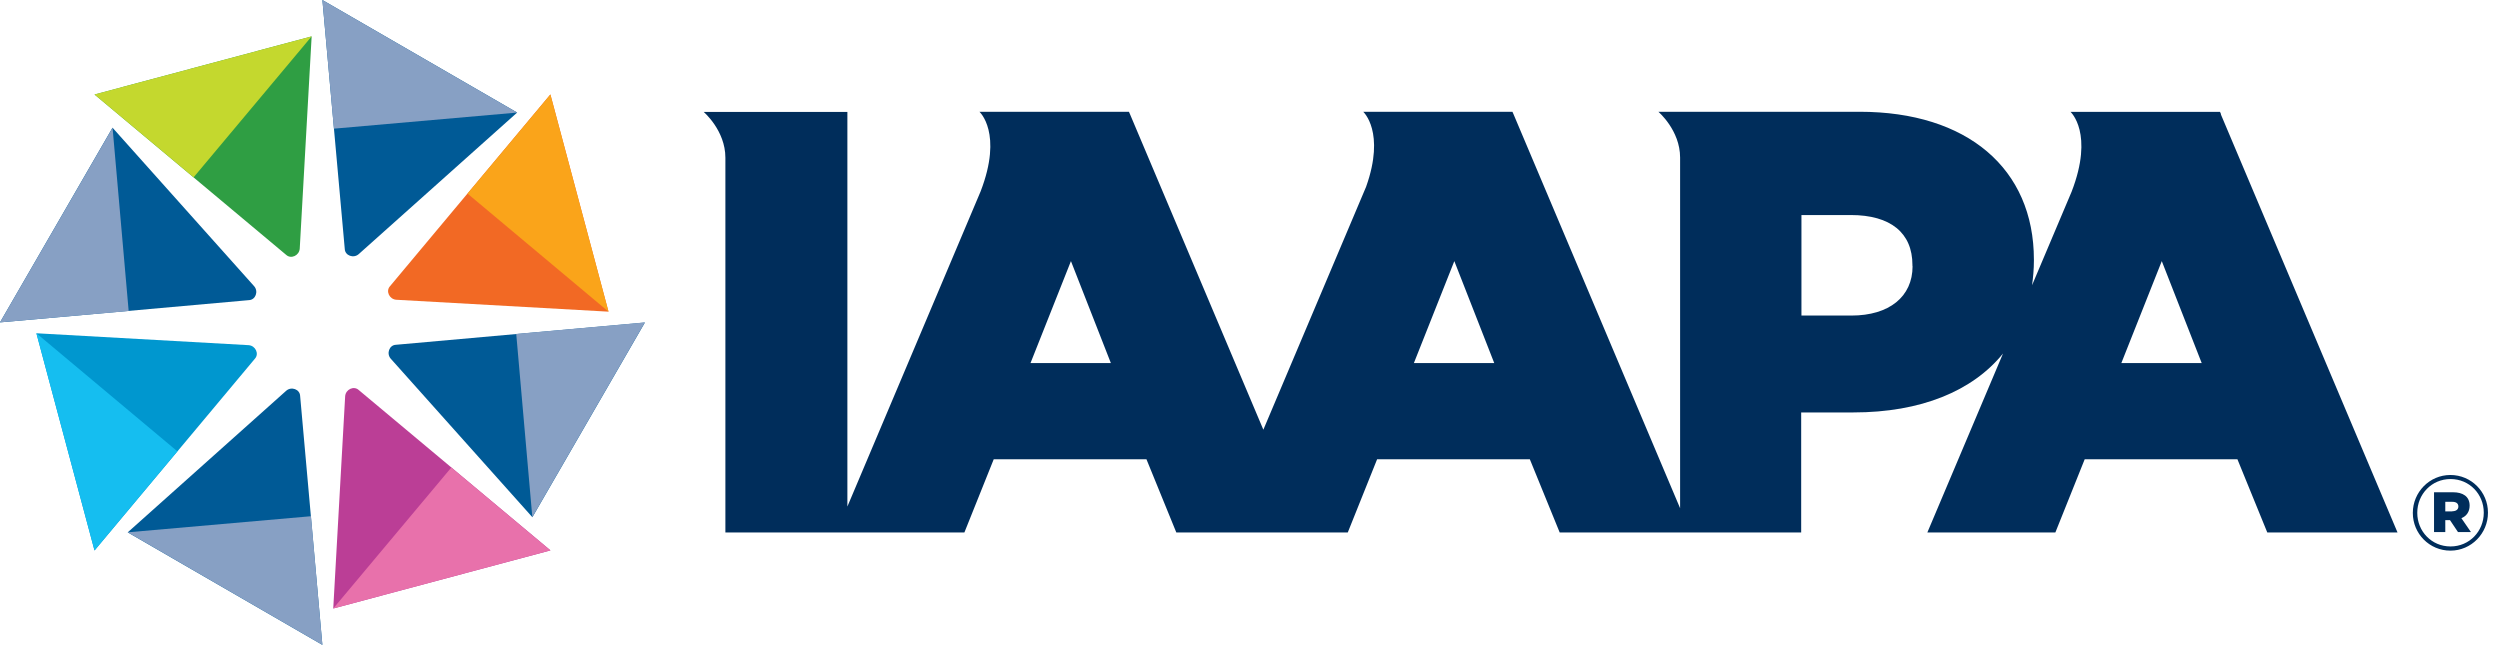 <svg height="50" viewBox="0 0 191 50" width="191" xmlns="http://www.w3.org/2000/svg"><path d="m169.69 8.729-.08-.18h-8.76-2.66s1.81 1.63.08 6.1l-3.02 7.14c.08-.6.14-1.21.14-1.86v-.09c0-6.97-5.1-11.3-13.31-11.3h-13.72-1.66s1.66 1.41 1.66 3.5v26.79l-12.73-30.11-.08-.18h-8.76-2.64s1.71 1.54.22 5.73l-7.85 18.56-10.19-24.11-.08-.18h-8.76-2.66s1.81 1.62.09 6.08l-10.18 24.08v-30.15h-10.98s1.66 1.41 1.66 3.5v28.63h18.26l2.24-5.59h11.67l2.28 5.59h13.1l2.24-5.59h11.67l2.28 5.59h18.45v-9.17h4c5.14 0 9.09-1.63 11.42-4.5l-5.78 13.67h9.78l2.24-5.59h11.67l2.28 5.59h9.95l-13.5-31.95zm-90.96 19.01 3.09-7.79 3.05 7.79h-6.15zm29.29 0 3.09-7.79 3.05 7.79h-6.15zm38.1-7.4c0 2.33-1.79 3.77-4.67 3.77h-3.82v-7.68h3.77c3.04 0 4.71 1.36 4.71 3.82v.09zm15.95 7.4 3.09-7.79 3.05 7.79h-6.15z" fill="#002d5b"/><path d="m39.51 8.6-12.11 10.82c-.39.34-1.04.11-1.06-.4l-1.71-19.02z" fill="#005a96"/><path d="m39.51 8.6-14 1.23-.88-9.83z" fill="#87a0c4"/><path d="m23.81 2.779-.91 16.22c-.04.52-.66.82-1.04.47l-14.64-12.25z" fill="#2f9e43"/><path d="m23.81 2.779-9.02 10.77-7.57-6.33z" fill="#c4d82e"/><path d="m8.6 9.76 10.82 12.11c.34.39.11 1.04-.4 1.06l-19.02 1.7 8.6-14.88z" fill="#005a96"/><path d="m8.6 9.76 1.23 14-9.83.87z" fill="#87a0c4"/><path d="m2.78 25.461 16.22.91c.52.04.82.66.47 1.04l-12.25 14.65z" fill="#0097cf"/><path d="m2.78 25.461 10.77 9.02-6.33 7.57z" fill="#15bef0"/><path d="m9.76 40.67 12.11-10.82c.39-.34 1.04-.11 1.06.4l1.7 19.02-14.88-8.6z" fill="#005a96"/><path d="m9.76 40.669 14-1.23.87 9.83z" fill="#87a0c4"/><path d="m25.46 46.49.91-16.22c.04-.52.66-.82 1.04-.47l14.65 12.25z" fill="#bb3e96"/><path d="m25.46 46.489 9.02-10.77 7.57 6.33z" fill="#e871ab"/><path d="m40.67 39.511-10.82-12.11c-.34-.39-.11-1.04.4-1.06l19.02-1.7-8.6 14.88z" fill="#005a96"/><path d="m40.67 39.511-1.23-14 9.83-.88z" fill="#87a0c4"/><path d="m46.49 23.811-16.22-.91c-.52-.04-.82-.66-.47-1.04l12.25-14.65z" fill="#f26924"/><path d="m46.49 23.811-10.77-9.02 6.33-7.57z" fill="#faa41a"/><path d="m184.34 39.199v-.02c0-1.57 1.27-2.89 2.87-2.89s2.87 1.3 2.87 2.87v.02c0 1.57-1.27 2.89-2.87 2.89s-2.87-1.3-2.87-2.87zm5.42-.02v-.02c0-1.4-1.09-2.56-2.54-2.56s-2.54 1.17-2.54 2.57v.02c0 1.4 1.09 2.56 2.54 2.56s2.54-1.17 2.54-2.57zm-3.8-1.57h1.45c.74 0 1.27.31 1.27 1.02 0 .48-.25.81-.63.96l.73 1.06h-.99l-.61-.91h-.36v.91h-.86zm1.4 1.45c.3 0 .46-.15.46-.36 0-.23-.16-.36-.46-.36h-.54v.73h.54z" fill="#002d5b"/></svg>